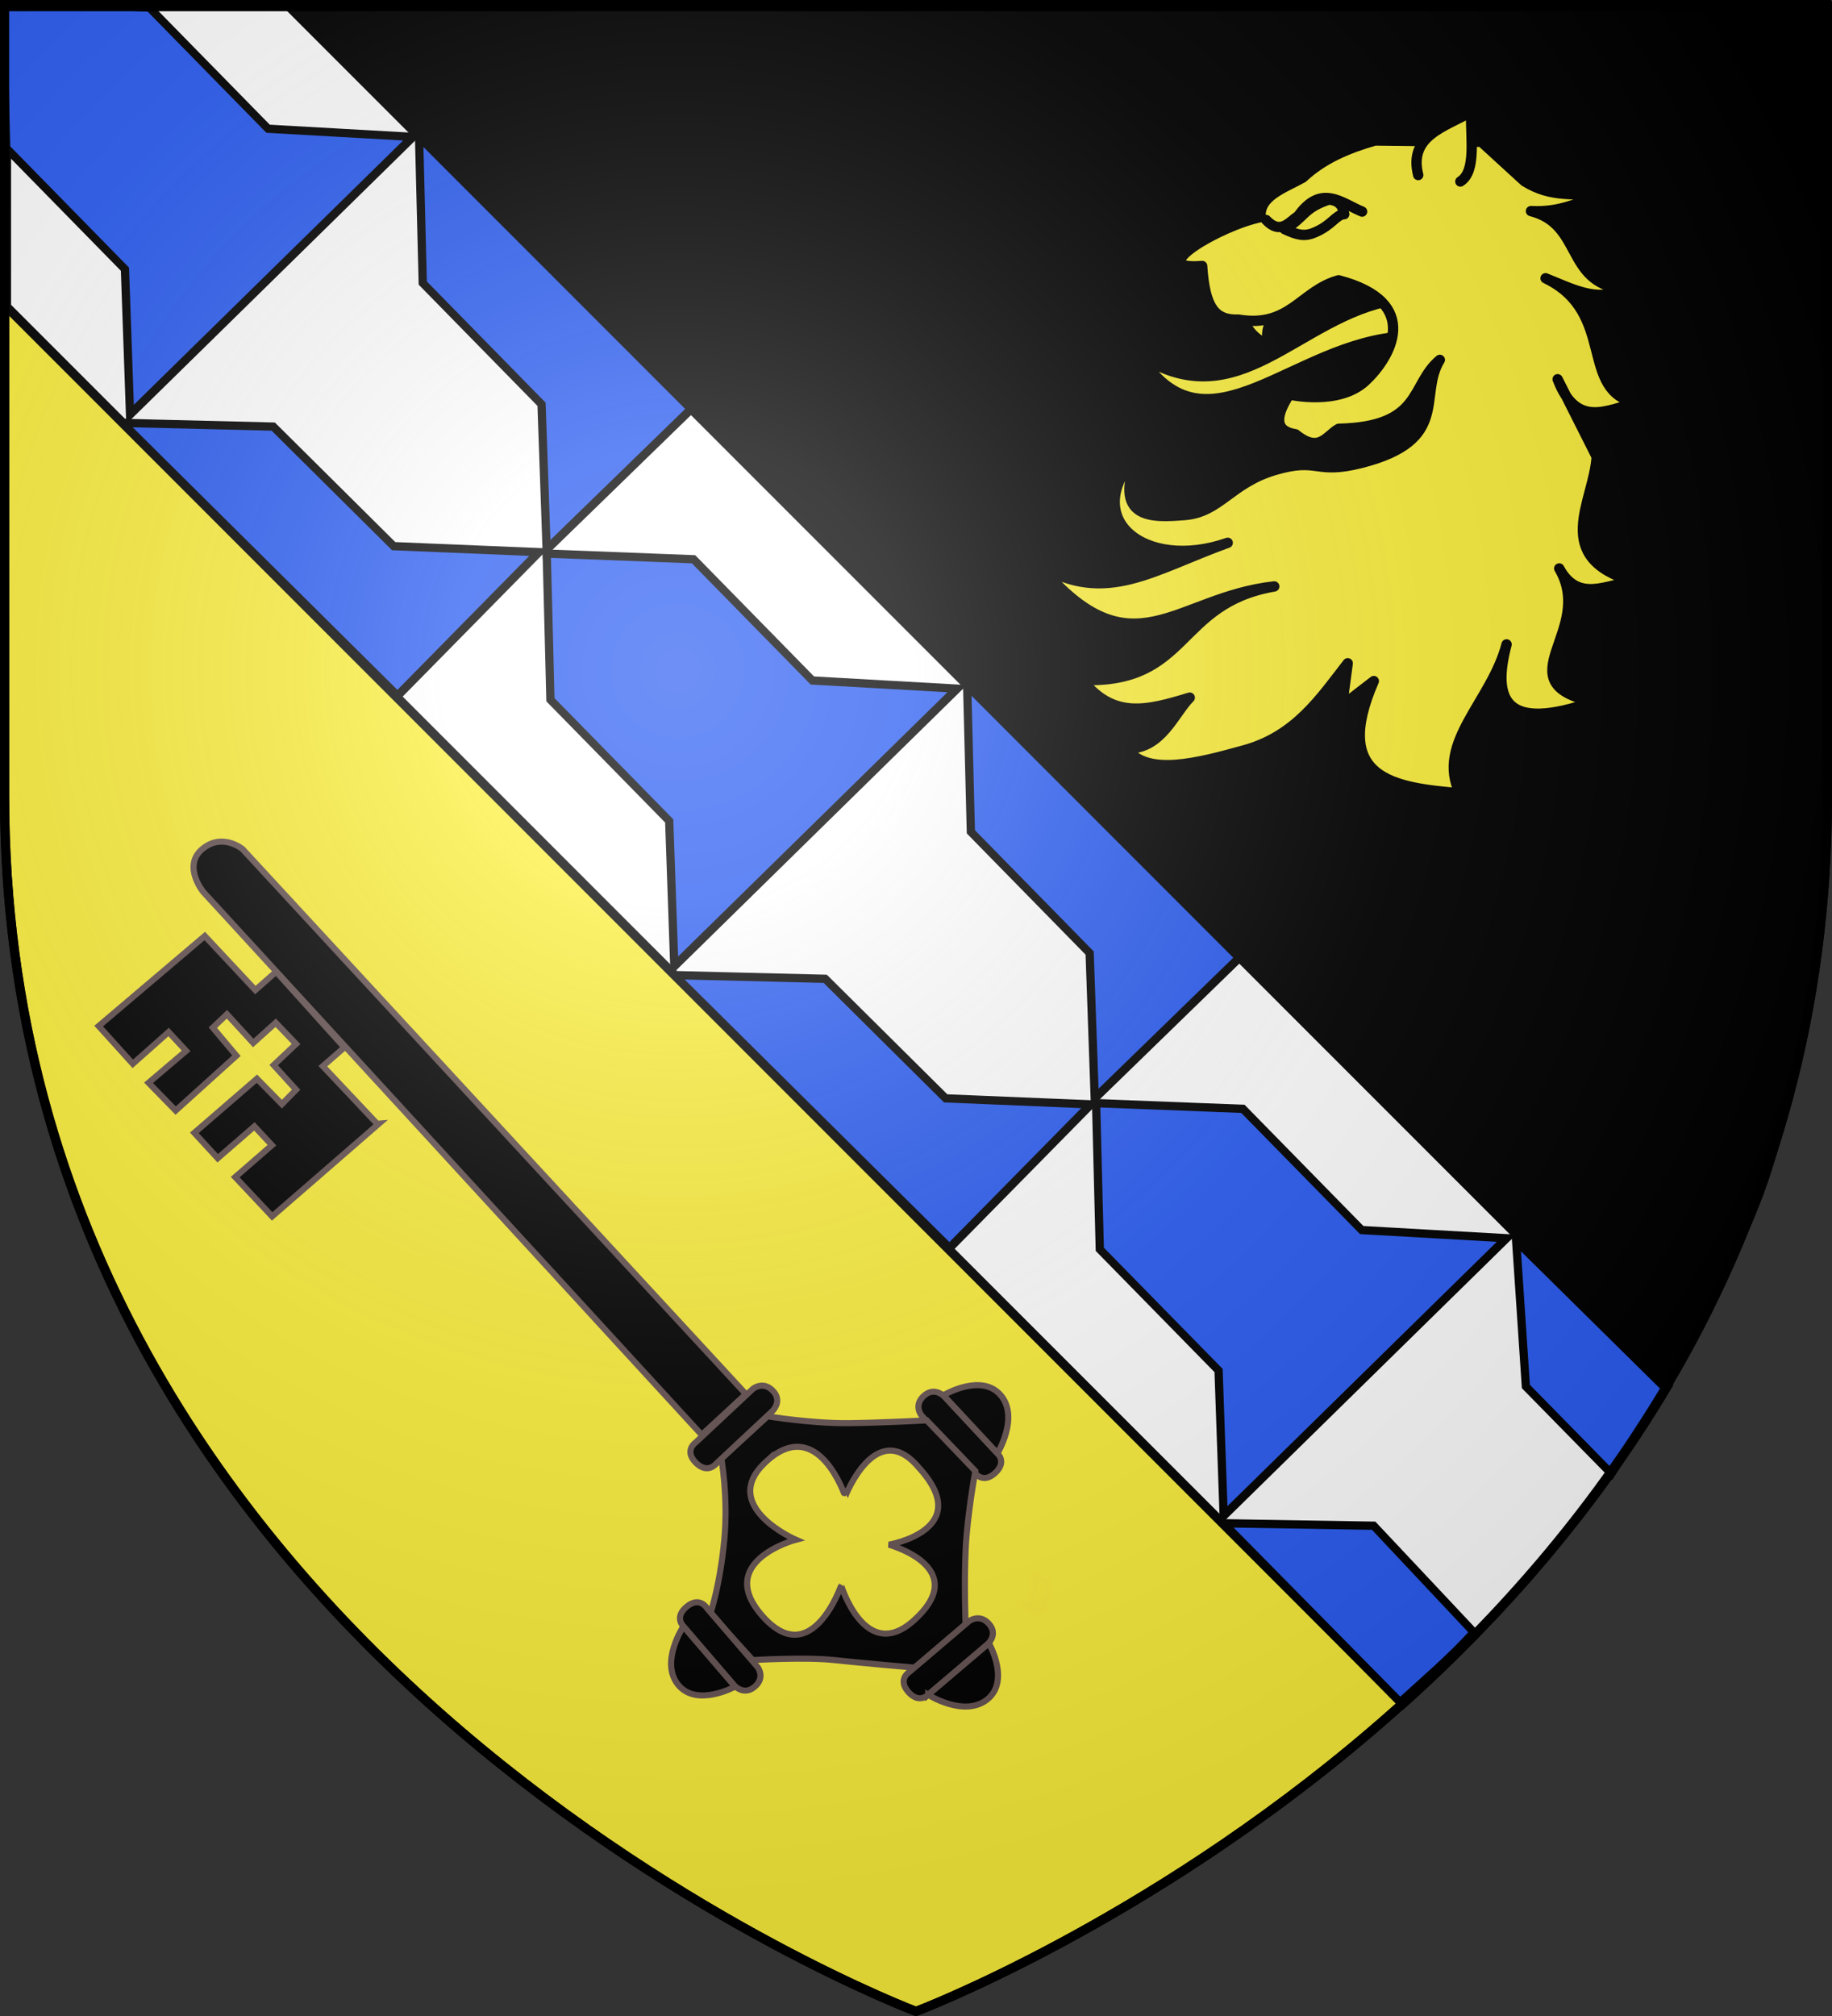 <?xml version="1.0" encoding="UTF-8" standalone="no"?>
<svg
   xmlns:dc="http://purl.org/dc/elements/1.1/"
   xmlns:cc="http://creativecommons.org/ns#"
   xmlns:rdf="http://www.w3.org/1999/02/22-rdf-syntax-ns#"
   xmlns:svg="http://www.w3.org/2000/svg"
   xmlns="http://www.w3.org/2000/svg"
   xmlns:xlink="http://www.w3.org/1999/xlink"
   xmlns:sodipodi="http://sodipodi.sourceforge.net/DTD/sodipodi-0.dtd"
   xmlns:inkscape="http://www.inkscape.org/namespaces/inkscape"
   height="660"
   width="600"
   version="1.0"
   id="svg2"
   sodipodi:version="0.32"
   inkscape:version="0.48.0 r9654"
   sodipodi:docname="Blason_ville_fr_Malintrat_(Puy-de-Dôme).svg"
   inkscape:export-filename="/Users/olivier/Desktop/Blason Rouge/Blason_Vide_3D.png"
   inkscape:export-xdpi="144"
   inkscape:export-ydpi="144"
   inkscape:output_extension="org.inkscape.output.svg.inkscape">
  <rect width="100%" height="100%" fill="#333333" stroke="none"/>
  <sodipodi:namedview
     inkscape:window-height="1014"
     inkscape:window-width="1920"
     inkscape:pageshadow="2"
     inkscape:pageopacity="1"
     guidetolerance="10.0"
     gridtolerance="10.0"
     objecttolerance="10.0"
     borderopacity="1.0"
     bordercolor="#666666"
     pagecolor="#ffffff"
     id="base"
     showgrid="false"
     height="660px"
     inkscape:zoom="1.2318182"
     inkscape:cx="300"
     inkscape:cy="330"
     inkscape:window-x="-4"
     inkscape:window-y="-4"
     inkscape:current-layer="layer3"
     inkscape:window-maximized="1" />
  <desc
     id="desc4">Flag of Canton of Valais (Wallis)</desc>
  <defs
     id="defs6">
    <inkscape:perspective
       sodipodi:type="inkscape:persp3d"
       inkscape:vp_x="0 : 330 : 1"
       inkscape:vp_y="0 : 1000 : 0"
       inkscape:vp_z="600 : 330 : 1"
       inkscape:persp3d-origin="300 : 220 : 1"
       id="perspective2491" />
    <linearGradient
       id="linearGradient2893">
      <stop
         style="stop-color:white;stop-opacity:0.314;"
         offset="0"
         id="stop2895" />
      <stop
         id="stop2897"
         offset="0.19"
         style="stop-color:white;stop-opacity:0.251;" />
      <stop
         style="stop-color:#6b6b6b;stop-opacity:0.125;"
         offset="0.6"
         id="stop2901" />
      <stop
         style="stop-color:black;stop-opacity:0.125;"
         offset="1"
         id="stop2899" />
    </linearGradient>
    <linearGradient
       id="linearGradient2885">
      <stop
         id="stop2887"
         offset="0"
         style="stop-color:white;stop-opacity:1;" />
      <stop
         style="stop-color:white;stop-opacity:1;"
         offset="0.229"
         id="stop2891" />
      <stop
         id="stop2889"
         offset="1"
         style="stop-color:black;stop-opacity:1;" />
    </linearGradient>
    <linearGradient
       id="linearGradient2955">
      <stop
         id="stop2867"
         offset="0"
         style="stop-color:#fd0000;stop-opacity:1;" />
      <stop
         style="stop-color:#e77275;stop-opacity:0.659;"
         offset="0.5"
         id="stop2873" />
      <stop
         style="stop-color:black;stop-opacity:0.323;"
         offset="1"
         id="stop2959" />
    </linearGradient>
    <radialGradient
       inkscape:collect="always"
       xlink:href="#linearGradient2955"
       id="radialGradient2961"
       cx="225.524"
       cy="218.901"
       fx="225.524"
       fy="218.901"
       r="300"
       gradientTransform="matrix(-4.167939e-4,2.183,-1.884,-3.599562e-4,615.597,-289.121)"
       gradientUnits="userSpaceOnUse" />
    <polygon
       id="star"
       transform="scale(53,53)"
       points="0,-1 0.588,0.809 -0.951,-0.309 0.951,-0.309 -0.588,0.809 0,-1 " />
    <clipPath
       id="clip">
      <path
         d="M 0,-200 L 0,600 L 300,600 L 300,-200 L 0,-200 z "
         id="path10" />
    </clipPath>
    <radialGradient
       inkscape:collect="always"
       xlink:href="#linearGradient2955"
       id="radialGradient1911"
       gradientUnits="userSpaceOnUse"
       gradientTransform="matrix(-4.167939e-4,2.183,-1.884,-3.599562e-4,615.597,-289.121)"
       cx="225.524"
       cy="218.901"
       fx="225.524"
       fy="218.901"
       r="300" />
    <radialGradient
       inkscape:collect="always"
       xlink:href="#linearGradient2955"
       id="radialGradient2865"
       gradientUnits="userSpaceOnUse"
       gradientTransform="matrix(0,1.749,-1.593,-1.049767e-7,551.788,-191.29)"
       cx="225.524"
       cy="218.901"
       fx="225.524"
       fy="218.901"
       r="300" />
    <radialGradient
       inkscape:collect="always"
       xlink:href="#linearGradient2955"
       id="radialGradient2871"
       gradientUnits="userSpaceOnUse"
       gradientTransform="matrix(0,1.386,-1.323,-5.741131e-8,-158.082,-109.541)"
       cx="225.524"
       cy="218.901"
       fx="225.524"
       fy="218.901"
       r="300" />
    <radialGradient
       inkscape:collect="always"
       xlink:href="#linearGradient2893"
       id="radialGradient3163"
       gradientUnits="userSpaceOnUse"
       gradientTransform="matrix(1.353,0,0,1.349,-77.629,-85.747)"
       cx="221.445"
       cy="226.331"
       fx="221.445"
       fy="226.331"
       r="300" />
    <inkscape:perspective
       id="perspective14669"
       inkscape:persp3d-origin="73.414764 : 55.760142 : 1"
       inkscape:vp_z="146.82953 : 83.640213 : 1"
       inkscape:vp_y="0 : 1000 : 0"
       inkscape:vp_x="0 : 83.640213 : 1"
       sodipodi:type="inkscape:persp3d" />
    <inkscape:perspective
       id="perspective19131"
       inkscape:persp3d-origin="372.04724 : 350.78739 : 1"
       inkscape:vp_z="744.09448 : 526.18109 : 1"
       inkscape:vp_y="0 : 1000 : 0"
       inkscape:vp_x="0 : 526.18109 : 1"
       sodipodi:type="inkscape:persp3d" />
  </defs>
  <g
     inkscape:groupmode="layer"
     id="layer3"
     inkscape:label="Fond écu"
     style="display:inline">
    <path
       id="path2855"
       style="fill:#fcef3c;fill-opacity:1;fill-rule:evenodd;stroke:#000000;stroke-width:3;stroke-linecap:butt;stroke-linejoin:miter;stroke-miterlimit:4;stroke-opacity:1;stroke-dasharray:none"
       d="m 300,658.5 c 0,0 298.5,-112.436 298.5,-398.182 0,-285.746 0,-258.818 0,-258.818 l -597,0 0,258.818 C 1.5,546.064 300,658.5 300,658.5 z"
       sodipodi:nodetypes="cccccc"
       inkscape:connector-curvature="0" />
    <path
       d="M 1.495,2.975 597.254,0.718 597.639,247.318 c 0.506,37.862 -1.875,66.112 -5.829,80.992 -11.182,51.536 -12.125,58.361 -30.175,94.13 -12.641,25.726 -14.428,35.355 -63.534,95.157 z"
       style="fill:#000000;fill-opacity:1;fill-rule:evenodd;stroke:#000000;stroke-width:2.99;stroke-linecap:butt;stroke-linejoin:miter;stroke-miterlimit:4;stroke-opacity:1;stroke-dasharray:none;display:inline"
       id="path2504"
       sodipodi:nodetypes="ccccccc"
       inkscape:connector-curvature="0" />
    <g
       transform="translate(-897.25,300.653)"
       style="display:inline"
       id="g11461">
      <path
         inkscape:connector-curvature="0"
         d="m 899.378,-200.241 457.375,457.375 c 31.349,-28.132 62.038,-62.67 86.688,-104.125 l -451.844,-451.844 -92.219,0 0,98.594 z"
         style="fill:#ffffff;fill-opacity:1;fill-rule:evenodd;stroke:#000000;stroke-width:3;stroke-linecap:butt;stroke-linejoin:miter;stroke-miterlimit:4;stroke-opacity:1;stroke-dasharray:none"
         id="path12391" />
      <g
         inkscape:transform-center-y="68.861152"
         inkscape:transform-center-x="-68.591952"
         transform="matrix(-0.63,0.618,0.647,0.66,833.645,-279.249)"
         id="g13046">
        <g
           id="g13048"
           inkscape:label="Fond écu"
           style="display:inline">
          <path
             inkscape:connector-curvature="0"
             style="fill:#2b5df2;fill-opacity:1;fill-rule:nonzero;stroke:#000000;stroke-width:3;stroke-linecap:butt;stroke-linejoin:miter;stroke-miterlimit:4;stroke-opacity:1;stroke-dasharray:none;stroke-dashoffset:0;marker:none;visibility:visible;display:inline;overflow:visible"
             d="m -106.059,70.608 0,60.125 -36.25,38 147.031,0 -36.375,-38 0,-60.125 -36.969,-37.875 -37.438,37.875 z"
             id="path2442"
             sodipodi:nodetypes="cccccccc" />
        </g>
        <g
           id="g13051"
           inkscape:label="Meubles"
           style="display:inline" />
        <g
           id="g13053"
           inkscape:label="Reflet final" />
        <g
           id="g13055"
           inkscape:label="Contour final" />
      </g>
      <g
         inkscape:transform-center-y="68.861152"
         inkscape:transform-center-x="-68.591952"
         transform="matrix(-0.63,0.618,0.647,0.66,924.067,-191.745)"
         id="g13059"
         style="display:inline">
        <g
           id="g13061"
           inkscape:label="Fond écu"
           style="display:inline">
          <path
             inkscape:connector-curvature="0"
             style="fill:#2b5df2;fill-opacity:1;fill-rule:nonzero;stroke:#000000;stroke-width:3;stroke-linecap:butt;stroke-linejoin:miter;stroke-miterlimit:4;stroke-opacity:1;stroke-dasharray:none;stroke-dashoffset:0;marker:none;visibility:visible;display:inline;overflow:visible"
             d="m -141.59,170.501 74.747,-0.327 -36.375,-38 0,-60.125 -36.969,-37.875 -1.403,136.326 z"
             id="path13063"
             sodipodi:nodetypes="cccccc" />
        </g>
        <g
           id="g13065"
           inkscape:label="Meubles"
           style="display:inline" />
        <g
           id="g13067"
           inkscape:label="Reflet final" />
        <g
           id="g13069"
           inkscape:label="Contour final" />
      </g>
      <g
         inkscape:transform-center-y="68.861152"
         inkscape:transform-center-x="-68.591952"
         transform="matrix(-0.63,0.618,0.647,0.66,1011.897,-98.618)"
         id="g13071"
         style="display:inline">
        <g
           id="g13073"
           inkscape:label="Fond écu"
           style="display:inline">
          <path
             inkscape:connector-curvature="0"
             style="fill:#2b5df2;fill-opacity:1;fill-rule:nonzero;stroke:#000000;stroke-width:3;stroke-linecap:butt;stroke-linejoin:miter;stroke-miterlimit:4;stroke-opacity:1;stroke-dasharray:none;stroke-dashoffset:0;marker:none;visibility:visible;display:inline;overflow:visible"
             d="m -106.059,70.608 0,60.125 -36.25,38 147.031,0 -36.375,-38 0,-60.125 -36.969,-37.875 -37.438,37.875 z"
             id="path13075"
             sodipodi:nodetypes="cccccccc" />
        </g>
        <g
           id="g13077"
           inkscape:label="Meubles"
           style="display:inline" />
        <g
           id="g13079"
           inkscape:label="Reflet final" />
        <g
           id="g13081"
           inkscape:label="Contour final" />
      </g>
      <g
         inkscape:transform-center-y="68.861152"
         inkscape:transform-center-x="-68.591952"
         transform="matrix(-0.63,0.618,0.647,0.66,1103.578,-12.091)"
         id="g13083"
         style="display:inline">
        <g
           id="g13085"
           inkscape:label="Fond écu"
           style="display:inline">
          <path
             inkscape:connector-curvature="0"
             style="fill:#2b5df2;fill-opacity:1;fill-rule:nonzero;stroke:#000000;stroke-width:3;stroke-linecap:butt;stroke-linejoin:miter;stroke-miterlimit:4;stroke-opacity:1;stroke-dasharray:none;stroke-dashoffset:0;marker:none;visibility:visible;display:inline;overflow:visible"
             d="m -141.59,170.501 74.747,-0.327 -36.375,-38 0,-60.125 -36.969,-37.875 -1.403,136.326 z"
             id="path13087"
             sodipodi:nodetypes="cccccc" />
        </g>
        <g
           id="g13089"
           inkscape:label="Meubles"
           style="display:inline" />
        <g
           id="g13091"
           inkscape:label="Reflet final" />
        <g
           id="g13093"
           inkscape:label="Contour final" />
      </g>
      <g
         inkscape:transform-center-y="68.861152"
         inkscape:transform-center-x="-68.591952"
         transform="matrix(-0.63,0.618,0.647,0.66,1191.819,81.303)"
         id="g13095"
         style="display:inline">
        <g
           id="g13097"
           inkscape:label="Fond écu"
           style="display:inline">
          <path
             inkscape:connector-curvature="0"
             style="fill:#2b5df2;fill-opacity:1;fill-rule:nonzero;stroke:#000000;stroke-width:3;stroke-linecap:butt;stroke-linejoin:miter;stroke-miterlimit:4;stroke-opacity:1;stroke-dasharray:none;stroke-dashoffset:0;marker:none;visibility:visible;display:inline;overflow:visible"
             d="m -106.059,70.608 0,60.125 -36.25,38 147.031,0 -36.375,-38 0,-60.125 -36.969,-37.875 -37.438,37.875 z"
             id="path13099"
             sodipodi:nodetypes="cccccccc" />
        </g>
        <g
           id="g13101"
           inkscape:label="Meubles"
           style="display:inline" />
        <g
           id="g13103"
           inkscape:label="Reflet final" />
        <g
           id="g13105"
           inkscape:label="Contour final" />
      </g>
      <g
         inkscape:transform-center-y="46.157591"
         inkscape:transform-center-x="-68.765662"
         transform="matrix(0.622,-0.626,0.656,0.651,1003.68,-272.513)"
         id="g13107"
         style="display:inline">
        <g
           id="g13109"
           inkscape:label="Fond écu"
           style="display:inline">
          <path
             inkscape:connector-curvature="0"
             style="fill:#2b5df2;fill-opacity:1;fill-rule:nonzero;stroke:#000000;stroke-width:3;stroke-linecap:butt;stroke-linejoin:miter;stroke-miterlimit:4;stroke-opacity:1;stroke-dasharray:none;stroke-dashoffset:0;marker:none;visibility:visible;display:inline;overflow:visible"
             d="m -141.59,170.501 74.747,-0.327 -36.375,-38 0,-60.125 -38.435,-38.816 z"
             id="path13111"
             sodipodi:nodetypes="cccccc" />
        </g>
        <g
           id="g13113"
           inkscape:label="Meubles"
           style="display:inline" />
        <g
           id="g13115"
           inkscape:label="Reflet final" />
        <g
           id="g13117"
           inkscape:label="Contour final" />
      </g>
      <use
         height="660"
         width="600"
         transform="translate(180.786,180.786)"
         id="use13119"
         inkscape:transform-center-y="46.157591"
         inkscape:transform-center-x="-68.765662"
         xlink:href="#g13107"
         y="0"
         x="0" />
      <g
         inkscape:transform-center-y="46.157591"
         inkscape:transform-center-x="-68.765662"
         transform="matrix(0.622,-0.626,0.656,0.651,1364.083,87.319)"
         id="g13121"
         style="display:inline">
        <g
           id="g13123"
           inkscape:label="Fond écu"
           style="display:inline">
          <path
             inkscape:connector-curvature="0"
             style="fill:#2b5df2;fill-opacity:1;fill-rule:nonzero;stroke:#000000;stroke-width:3;stroke-linecap:butt;stroke-linejoin:miter;stroke-miterlimit:4;stroke-opacity:1;stroke-dasharray:none;stroke-dashoffset:0;marker:none;visibility:visible;display:inline;overflow:visible"
             d="m -142.793,122.838 c 12.562,0.582 25.123,1.617 37.689,1.039 l 1.886,-51.828 -38.563,-38.308 z"
             id="path13125"
             sodipodi:nodetypes="ccccc" />
        </g>
        <g
           id="g13127"
           inkscape:label="Meubles"
           style="display:inline" />
        <g
           id="g13129"
           inkscape:label="Reflet final" />
        <g
           id="g13131"
           inkscape:label="Contour final" />
      </g>
      <g
         inkscape:transform-center-y="68.861152"
         inkscape:transform-center-x="-68.591952"
         transform="matrix(-0.63,0.618,0.647,0.66,1283.067,167.83)"
         id="g13133"
         style="display:inline">
        <g
           id="g13135"
           inkscape:label="Fond écu"
           style="display:inline">
          <path
             inkscape:connector-curvature="0"
             style="fill:#2b5df2;fill-opacity:1;fill-rule:nonzero;stroke:#000000;stroke-width:3;stroke-linecap:butt;stroke-linejoin:miter;stroke-miterlimit:4;stroke-opacity:1;stroke-dasharray:none;stroke-dashoffset:0;marker:none;visibility:visible;display:inline;overflow:visible"
             d="m -140.277,110.275 36.509,7.993 0.028,-43.204 -35.239,-39.24 z"
             id="path13137"
             sodipodi:nodetypes="ccccc" />
        </g>
        <g
           id="g13139"
           inkscape:label="Meubles"
           style="display:inline" />
        <g
           id="g13141"
           inkscape:label="Reflet final" />
        <g
           id="g13143"
           inkscape:label="Contour final" />
      </g>
    </g>
    <g
       style="fill:#fcef3c;stroke:#000000;stroke-width:2.5;stroke-miterlimit:4;stroke-opacity:1;stroke-dasharray:none"
       transform="matrix(1.333,-0.238,0.238,1.333,232.437,79.693)"
       id="g2235">
      <path
         d="m 130.005,65.064 c 0.468,-2.78 -0.012,-4.751 1.44,-8.37 1.784,3.758 5.171,5.463 7.892,8.022"
         style="fill:#fcef3c;fill-rule:evenodd;stroke:#000000;stroke-width:2.5;stroke-linecap:round;stroke-linejoin:round;stroke-miterlimit:4;stroke-opacity:1;stroke-dasharray:none"
         id="path2476"
         inkscape:connector-curvature="0" />
      <path
         d="m 160.416,42.561 c -23.462,-0.176 -41.958,21.739 -62.677,2.503 11.405,27.863 36.797,3.248 63.636,6.609 l -0.96,-9.112 z"
         style="fill:#fcef3c;fill-opacity:1;fill-rule:evenodd;stroke:#000000;stroke-width:2.5;stroke-linecap:round;stroke-linejoin:round;stroke-miterlimit:4;stroke-opacity:1;stroke-dasharray:none"
         id="path3447"
         inkscape:connector-curvature="0" />
      <path
         d="m 123.809,39.883 c 0.164,3.484 2.049,6.212 5.276,8.351 -1.369,-4.462 2.281,-6.768 4.604,-9.644"
         style="fill:#fcef3c;fill-rule:evenodd;stroke:#000000;stroke-width:2.5;stroke-linecap:round;stroke-linejoin:round;stroke-miterlimit:4;stroke-opacity:1;stroke-dasharray:none"
         id="path2474"
         inkscape:connector-curvature="0" />
      <path
         d="m 134.071,127.056 -3.138,9.82 8.593,-4.479 c -14.352,21.547 0.248,26.216 15.734,30.369 -3.7,-13.131 11.462,-20.478 17.44,-33.456 -5.956,12.79 -3.949,20.933 18.168,17.341 -20.624,-8.53 3.697,-16.703 -2.406,-33.177 3.05,9.169 10.864,5.736 17.171,6.29 -18.811,-9.304 -6.072,-20.62 -3.504,-31.288 l -6.007,-20.105 c 2.441,12.78 10.738,9.271 17.858,9.036 -13.549,-5.343 -0.844,-22.298 -16.438,-33.577 5.767,3.575 11.445,8.151 17.737,5.806 -13.202,-4.097 -6.576,-17.066 -18.357,-22.417 6.894,1.623 11.523,-0.059 16.913,-0.631 -5.721,-2.031 -11.345,-1.448 -17.188,-6.751 L 188.051,8.608 162.758,3.777 c -6.614,0.7 -13.036,2.059 -18.765,5.783 -5.021,1.709 -11.215,2.559 -11.689,7.598 -10.101,0.245 -30.449,7.81 -16.011,9.145 -1.154,10.285 0.878,13.515 6.375,14.316 11.906,4.213 16.077,-4.242 25.506,-5.11 19.275,8.924 8.942,20.685 2.105,25.102 -7.431,4.801 -18.688,0.004 -18.688,0.004 -4.682,4.949 -4.756,8.186 -0.222,9.711 4.888,5.688 7.329,1.585 10.532,0.531 20.149,3.148 18.875,-7.499 26.997,-12.097 -6.764,7.523 -0.658,19.611 -23.154,21.194 -11.618,0.822 -9.756,-3.217 -20.807,-1.996 -11.051,1.221 -14.936,7.734 -23.396,6.88 -7.563,-0.763 -18.026,-1.753 -8.219,-16.789 -17.586,12.841 -3.819,28.631 17.294,25.229 -19.007,3.254 -31.566,9.581 -45.645,-2.455 17.34,30.008 30.684,13.178 54.867,14.816 -24.226,-0.147 -24.278,19.594 -49.699,14.099 5.71,10.646 13.947,10.085 24.856,8.775 -4.475,3.145 -9.001,11.136 -17.169,9.42 3.522,7.671 16.632,6.475 27.943,5.425 12.869,-1.194 20.423,-9.22 28.3,-16.304 z"
         style="fill:#fcef3c;fill-rule:evenodd;stroke:#000000;stroke-width:2.5;stroke-linecap:round;stroke-linejoin:round;stroke-miterlimit:4;stroke-opacity:1;stroke-dasharray:none"
         id="path2462"
         inkscape:connector-curvature="0" />
      <path
         d="M 171.602,13.842 C 170.912,4.048 179.959,3.547 186.892,1.028 185.61,7.228 185.681,15.402 181.363,17.174"
         style="fill:#fcef3c;fill-rule:evenodd;stroke:#000000;stroke-width:2.5;stroke-linecap:round;stroke-linejoin:round;stroke-miterlimit:4;stroke-opacity:1;stroke-dasharray:none"
         id="path2472"
         inkscape:connector-curvature="0" />
      <path
         sodipodi:nodetypes="ccc"
         d="m 133.486,18.083 c 2.771,4.177 5.288,1.519 7.86,0.36 6.811,-6.648 10.779,-1.195 15.344,1.714"
         style="fill:#fcef3c;fill-rule:evenodd;stroke:#000000;stroke-width:2.5;stroke-linecap:round;stroke-linejoin:round;stroke-miterlimit:4;stroke-opacity:1;stroke-dasharray:none"
         id="path3449"
         inkscape:connector-curvature="0" />
      <path
         d="m 137.508,21.059 c 2.756,1.932 4.437,2.695 7.096,2.022 4.318,-0.956 5.763,-3.345 7.732,-3.066 -0.065,-1.718 -0.312,-3.371 -3.045,-4.134 -6.557,0.964 -6.409,3.188 -11.783,5.177 z"
         style="fill:#fcef3c;fill-opacity:1;fill-rule:evenodd;stroke:#000000;stroke-width:2.5;stroke-linecap:round;stroke-linejoin:round;stroke-miterlimit:4;stroke-opacity:1;stroke-dasharray:none"
         id="path3451"
         inkscape:connector-curvature="0" />
    </g>
    <g
       transform="matrix(0.516,-0.475,0.475,0.516,-411.338,296.463)"
       style="fill:#000000;fill-opacity:1;stroke:#665252;stroke-width:2.851;stroke-miterlimit:4;stroke-opacity:1;stroke-dasharray:none"
       id="g2228">
      <path
         inkscape:connector-curvature="0"
         d="m 574.935,953.886 c -0.605,0.789 -1.338,1.5 -2.024,2.227 -0.892,1.138 -1.97,2.095 -3.025,3.074 -1.078,0.748 -2.238,1.37 -3.372,2.031 -0.917,0.879 -1.526,0.257 -2.462,0.225 -0.87,-0.495 -1.635,-1.146 -2.43,-1.748 l 2.248,7.464 c 0.858,0.614 1.663,1.327 2.663,1.71 1.154,0.01 2.057,0.371 3.077,-0.53 1.168,-0.696 2.358,-1.355 3.484,-2.117 1.086,-0.993 2.205,-1.952 3.104,-3.129 0.712,-0.694 1.386,-1.428 2.21,-1.993 l -3.473,-7.214 z"
         style="opacity:0.01;fill:#000000;fill-opacity:1;stroke:#665252;stroke-width:2.851;stroke-miterlimit:4;stroke-opacity:1;stroke-dasharray:none;display:inline"
         id="path11467" />
      <g
         transform="matrix(-0.596,-0.459,-0.453,0.587,989.254,526.081)"
         style="fill:#000000;fill-opacity:1;stroke:#665252;stroke-width:3.818;stroke-miterlimit:4;stroke-opacity:1;stroke-dasharray:none"
         id="g11469">
        <path
           inkscape:connector-curvature="0"
           d="m 133.94,681.405 -29.361,38.129 c 0,0 -6.248,6.091 2.226,12.615 8.473,6.525 12.69,-1.649 12.69,-1.649 l 29.612,-38.455 c 0,0 4.693,-6.769 -2.476,-12.29 -7.17,-5.521 -12.69,1.649 -12.69,1.649 z"
           style="fill:#000000;fill-opacity:1;fill-rule:evenodd;stroke:#665252;stroke-width:3.818;stroke-linecap:butt;stroke-linejoin:miter;stroke-miterlimit:4;stroke-opacity:1;stroke-dasharray:none"
           id="path11471" />
        <path
           inkscape:connector-curvature="0"
           d="m 104.221,719.871 c 0,0 -15.631,-21.543 -5.051,-36.365 10.816,-15.152 35.355,-3.03 35.355,-3.03 l -30.305,39.396 z"
           style="fill:#000000;fill-opacity:1;fill-rule:evenodd;stroke:#665252;stroke-width:3.818;stroke-linecap:butt;stroke-linejoin:miter;stroke-miterlimit:4;stroke-opacity:1;stroke-dasharray:none"
           id="path11473" />
      </g>
      <path
         inkscape:connector-curvature="0"
         d="m 504.5,815.281 c -10e-6,3e-5 -9.719,15.338 -24.469,28.656 -16.146,14.58 -28.25,21.062 -28.25,21.062 l -0.188,29.438 c -10e-6,10e-6 18.867,15.338 27.938,25.688 9.07,10.349 25.344,28.156 25.344,28.156 l 31.156,1.156 c -2e-5,0 12.226,-14.35 23.688,-25.688 11.462,-11.337 28.094,-23.844 28.094,-23.844 L 587.156,867.125 c 2e-5,0 -15.233,-12.523 -27.594,-23.625 C 546.532,831.797 533.75,815.375 533.75,815.375 L 504.5,815.281 z M 519.406,830.5 c 32.286,0.418 15.687,36.969 15.688,36.969 0,0 35.804,-17.646 34.406,13.344 -0.083,39.445 -34.656,17.031 -34.656,17.031 0,0 21.583,34.398 -15.469,33.906 -30.341,-0.403 -13.813,-35 -13.812,-35 0,0 -37.192,20.134 -36.719,-14.094 0.477,-34.524 35.594,-15.938 35.594,-15.938 0,0 -15.752,-35.545 13.375,-36.188 0.537,-0.012 1.081,-0.038 1.594,-0.031 z"
         style="fill:#000000;fill-opacity:1;fill-rule:evenodd;stroke:#665252;stroke-width:2.851;stroke-linecap:butt;stroke-linejoin:miter;stroke-miterlimit:4;stroke-opacity:1;stroke-dasharray:none"
         id="path11475" />
      <g
         transform="matrix(-0.596,-0.459,-0.453,0.587,937.618,605.792)"
         style="fill:#000000;fill-opacity:1;stroke:#665252;stroke-width:3.818;stroke-miterlimit:4;stroke-opacity:1;stroke-dasharray:none;display:inline"
         id="g11479">
        <g
           transform="matrix(-0.032,-0.999,0.999,-0.032,-545.384,867.003)"
           style="fill:#000000;fill-opacity:1;stroke:#665252;stroke-width:3.818;stroke-miterlimit:4;stroke-opacity:1;stroke-dasharray:none"
           id="g11481">
          <path
             inkscape:connector-curvature="0"
             d="m 133.94,681.405 -29.361,38.129 c 0,0 -6.248,6.091 2.226,12.615 8.473,6.525 12.69,-1.649 12.69,-1.649 l 29.612,-38.455 c 0,0 4.693,-6.769 -2.476,-12.29 -7.17,-5.521 -12.69,1.649 -12.69,1.649 z"
             style="fill:#000000;fill-opacity:1;fill-rule:evenodd;stroke:#665252;stroke-width:3.818;stroke-linecap:butt;stroke-linejoin:miter;stroke-miterlimit:4;stroke-opacity:1;stroke-dasharray:none"
             id="path11483" />
          <path
             inkscape:connector-curvature="0"
             d="m 104.221,719.871 c 0,0 -15.631,-21.543 -5.051,-36.365 10.816,-15.152 35.355,-3.03 35.355,-3.03 l -30.305,39.396 z"
             style="fill:#000000;fill-opacity:1;fill-rule:evenodd;stroke:#665252;stroke-width:3.818;stroke-linecap:butt;stroke-linejoin:miter;stroke-miterlimit:4;stroke-opacity:1;stroke-dasharray:none"
             id="path11485" />
        </g>
      </g>
      <g
         transform="matrix(0.577,0.482,0.476,-0.569,35.59,1220.299)"
         style="fill:#000000;fill-opacity:1;stroke:#665252;stroke-width:3.818;stroke-miterlimit:4;stroke-opacity:1;stroke-dasharray:none;display:inline"
         id="g11487">
        <path
           inkscape:connector-curvature="0"
           d="m 133.94,681.405 -29.361,38.129 c 0,0 -6.248,6.091 2.226,12.615 8.473,6.525 12.69,-1.649 12.69,-1.649 l 29.612,-38.455 c 0,0 4.693,-6.769 -2.476,-12.29 -7.17,-5.521 -12.69,1.649 -12.69,1.649 z"
           style="fill:#000000;fill-opacity:1;fill-rule:evenodd;stroke:#665252;stroke-width:3.818;stroke-linecap:butt;stroke-linejoin:miter;stroke-miterlimit:4;stroke-opacity:1;stroke-dasharray:none"
           id="path11489" />
        <path
           inkscape:connector-curvature="0"
           d="m 104.221,719.871 c 0,0 -15.631,-21.543 -5.051,-36.365 10.816,-15.152 35.355,-3.03 35.355,-3.03 l -30.305,39.396 z"
           style="fill:#000000;fill-opacity:1;fill-rule:evenodd;stroke:#665252;stroke-width:3.818;stroke-linecap:butt;stroke-linejoin:miter;stroke-miterlimit:4;stroke-opacity:1;stroke-dasharray:none"
           id="path11491" />
      </g>
      <path
         inkscape:connector-curvature="0"
         d="m 537.022,815.125 -35.988,0.295 c 0,0 -6.439,0.973 -6.613,-6.998 -0.174,-7.97 6.62,-6.8 6.62,-6.8 l 36.295,-0.298 c 0,0 6.158,0.256 6.306,7 0.147,6.744 -6.62,6.8 -6.62,6.8 z"
         style="fill:#000000;fill-opacity:1;fill-rule:evenodd;stroke:#665252;stroke-width:2.851;stroke-linecap:butt;stroke-linejoin:miter;stroke-miterlimit:4;stroke-opacity:1;stroke-dasharray:none;display:inline"
         id="path11493" />
      <path
         inkscape:connector-curvature="0"
         d="m 532.693,454.509 c 0,0 -1.667,-12.186 -13.898,-12.71 -12.231,-0.524 -13.146,15.013 -13.146,15.013 l -0.402,344.124 28.069,-0.048 -0.623,-346.379 z"
         style="fill:#000000;fill-opacity:1;fill-rule:evenodd;stroke:#665252;stroke-width:2.851;stroke-linecap:butt;stroke-linejoin:miter;stroke-miterlimit:4;stroke-opacity:1;stroke-dasharray:none;display:inline"
         id="path11495" />
      <path
         inkscape:connector-curvature="0"
         d="m 504.957,554.849 -13.307,-0.357 0.446,36.963 0.652,0.513 -66.008,-1.926 -0.264,-25.176 22.69,0.662 -0.059,-12.01 -22.69,-0.662 0.006,-16.121 38.614,1.209 0.547,16.645 9.435,-0.479 0.08,-15.543 14.366,-0.157 -0.279,-13.744 -14.113,-0.165 0.038,-18.176 -9.083,0.146 -0.764,17.086 -38.214,-0.375 -0.541,-18.111 23.017,0.918 -0.059,-12.01 -22.364,-0.406 0.209,-23.764 64.924,2.635 0.282,34.553 12.955,0.296 -0.515,47.557 z"
         style="fill:#000000;fill-opacity:1;fill-rule:evenodd;stroke:#665252;stroke-width:2.851;stroke-linecap:butt;stroke-linejoin:miter;stroke-miterlimit:4;stroke-opacity:1;stroke-dasharray:none;display:inline"
         id="path11497" />
    </g>
  </g>
  <g
     inkscape:groupmode="layer"
     id="layer4"
     inkscape:label="Meubles"
     sodipodi:insensitive="true" />
  <g
     inkscape:groupmode="layer"
     id="layer2"
     inkscape:label="Reflet final"
     sodipodi:insensitive="true">
    <path
       sodipodi:nodetypes="cccccc"
       d="M 300,658.5 C 300,658.5 598.5,546.18 598.5,260.728 C 598.5,-24.723 598.5,2.176 598.5,2.176 L 1.5,2.176 L 1.5,260.728 C 1.5,546.18 300,658.5 300,658.5 z "
       style="opacity:1;fill:url(#radialGradient3163);fill-opacity:1;fill-rule:evenodd;stroke:none;stroke-width:1px;stroke-linecap:butt;stroke-linejoin:miter;stroke-opacity:1"
       id="path2875"
       inkscape:export-xdpi="144"
       inkscape:export-ydpi="144" />
  </g>
  <g
     inkscape:groupmode="layer"
     id="layer1"
     inkscape:label="Contour final"
     sodipodi:insensitive="true">
    <path
       sodipodi:nodetypes="cccccc"
       d="M 300,658.5 C 300,658.5 1.5,546.18 1.5,260.728 C 1.5,-24.723 1.5,2.176 1.5,2.176 L 598.5,2.176 L 598.5,260.728 C 598.5,546.18 300,658.5 300,658.5 z "
       style="opacity:1;fill:none;fill-opacity:1;fill-rule:evenodd;stroke:#000000;stroke-width:3;stroke-linecap:butt;stroke-linejoin:miter;stroke-miterlimit:4;stroke-dasharray:none;stroke-opacity:1"
       id="path1411"
       inkscape:export-xdpi="144"
       inkscape:export-ydpi="144" />
  </g>
</svg>
